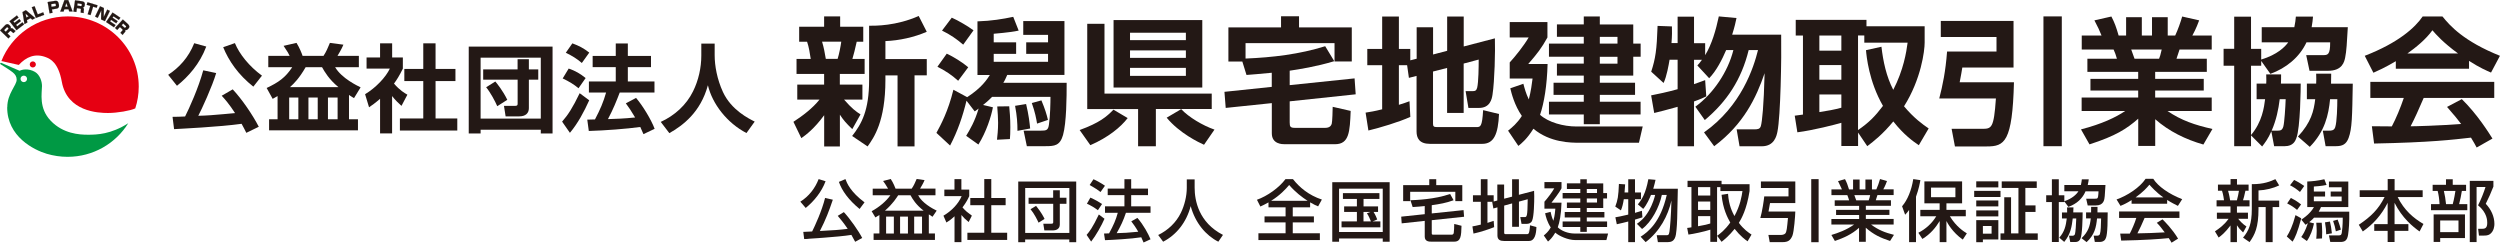 <?xml version="1.0" encoding="UTF-8"?>
<svg xmlns="http://www.w3.org/2000/svg" viewBox="0 0 473.93 45.99">
  <defs>
    <style>
      .cls-1 {
        stroke: #231815;
        stroke-width: .03px;
      }

      .cls-1, .cls-2 {
        fill: #231815;
      }

      .cls-3 {
        fill: #094;
      }

      .cls-4 {
        fill: #e60012;
      }
    </style>
  </defs>
  <g id="_イヤー_1" data-name="レイヤー 1"/>
  <g id="_イヤー_2" data-name="レイヤー 2">
    <g id="_イヤー_1-2" data-name="レイヤー 1">
      <g>
        <g>
          <g>
            <path class="cls-2" d="M39.1,8.83c-1.23,3.29-3.39,5.7-5.55,7.43l-1.67-2.08c2.03-1.32,3.85-3.24,4.94-5.99l2.27,.63Zm7.6,16.36c-.26-.52-.48-.96-.9-1.72-4.27,.6-11.65,.94-12.8,1.01l-.29-2.33c.27,.02,2.01-.05,2.38-.07,.77-1.52,2.55-5.44,3.44-8.75l2.45,.52c-.71,2.46-2.8,7-3.39,8.1,.57-.02,1.74-.05,2.36-.11,1.32-.09,3.63-.31,4.61-.4-1.06-1.65-1.96-2.68-2.53-3.29l2.09-1.21c1.74,1.86,3.75,4.79,4.94,7.09l-2.38,1.16Zm1.32-8.77c-2.89-2.28-4.67-4.92-5.71-7.47l2.22-.78c.84,2.06,2.69,4.39,5.13,6.17l-1.63,2.08Z"/>
            <path class="cls-2" d="M52.64,18.2c-.55,.33-.6,.34-.95,.54l-1.14-2.06c2.27-1.08,3.53-1.95,4.85-3.94h-4.54v-2.15h4.05c-.18-.4-.35-.72-1.15-1.9l2.45-.56c.57,.92,.99,1.97,1.15,2.46h3.97c.48-.71,.86-1.59,1.21-2.46l2.56,.34c-.29,.76-1.04,1.99-1.12,2.12h4.05v2.15h-4.5c1.26,2.13,4.25,3.53,4.83,3.82l-1.25,2.04c-.26-.14-.33-.2-.95-.6v4.61h1.7v2.1h-16.85v-2.1h1.61v-4.41Zm2.18,.29v4.12h1.74v-4.12h-1.74Zm9.34-1.97c-1.78-1.46-2.6-2.88-3.11-3.78h-3.11c-1.19,2.08-2.2,3.09-2.97,3.78h9.19Zm-5.69,1.97v4.12h1.76v-4.12h-1.76Zm3.7,0v4.12h1.83v-4.12h-1.83Z"/>
            <path class="cls-2" d="M74.34,25.29h-2.29v-6.56c-.93,.81-1.56,1.25-2.09,1.61l-.75-2.48c2.07-1.25,3.94-3.25,4.69-4.85h-4.41v-2.12h2.56v-2.68h2.29v2.68h2.03v2.12c-.64,1.3-1.12,2.08-1.68,2.84,1.15,1.32,1.98,1.77,2.54,2.1l-1.12,2.12c-.55-.49-1.15-1.05-1.78-1.86v7.09Zm5.9-17.07h2.33v4.85h3.77v2.3h-3.77v7.09h4.12v2.28h-10.88v-2.28h4.43v-7.09h-3.59v-2.3h3.59v-4.85Z"/>
            <path class="cls-2" d="M88.86,8.83h15.89V25.3h-2.23v-.71h-11.41v.71h-2.25V8.83Zm2.25,13.65h11.41V10.93h-11.41v11.55Zm7.01-7.38h-6.52v-1.95h6.52v-1.93h2.14v1.93h1.78v1.95h-1.78v5.41c0,.96-.64,1.55-1.81,1.55h-2.6l-.31-1.99h2.11c.42,0,.48-.14,.48-.42v-4.56Zm-3.85,5.04c-.4-.94-1.3-2.62-2.11-3.6l1.74-1.09c.35,.42,1.43,1.74,2.27,3.47l-1.9,1.21Z"/>
            <path class="cls-2" d="M111.7,19.01c-.99,2.19-2.12,4.32-3.66,6.17l-1.48-2.12c1.15-1.32,1.98-2.6,3.33-5.39l1.81,1.34Zm-3.9-6.02c1.26,.43,2.25,1.01,3.22,1.81l-1.35,1.93c-.84-.71-1.78-1.28-3-1.86l1.14-1.88Zm.71-4.77c1.26,.47,2.09,.89,3.2,1.75l-1.41,1.97c-.99-.85-1.85-1.36-3.04-1.94l1.25-1.79Zm8.97,9.33c-.62,1.61-1.21,3.11-2.23,5.03,1.61-.05,2.97-.09,5.15-.31-.68-1.16-1.25-2.01-1.76-2.68l1.94-1.03c1.28,1.5,2.88,4.14,3.52,5.86l-2.12,1.01c-.13-.32-.22-.52-.6-1.36-2.58,.36-6.68,.67-9.76,.76l-.29-2.15c.15,0,1.25-.02,1.46-.04,1.01-1.93,1.59-3.27,2.11-5.1h-3.26v-2.1h5.09v-2.71h-4.38v-2.12h4.38v-2.37h2.29v2.37h4.39v2.12h-4.39v2.71h5.05v2.1h-6.57Z"/>
            <path class="cls-2" d="M132.97,8.27h2.51v2.19c0,2.01,.46,4.57,1.57,6.98,1.59,3.44,4.93,5.06,6.02,5.61l-1.56,2.17c-3.68-1.9-6.48-5.53-7.31-9.06-1.39,5.12-4.74,7.63-7.31,9.08l-1.63-2.13c2.64-1.21,4.85-3.2,6.12-5.79,1.03-2.06,1.57-4.48,1.57-6.78v-2.26Z"/>
            <path class="cls-2" d="M150.4,23.1c1.79-1.17,3.62-2.55,4.96-4.22h-4.22v-2.84h5.09v-2.03h-5.23v-2.84h2.69c-.16-1.07-.34-2.24-.69-3.26h-1.5v-2.84h4.73v-1.96h3.04v1.96h4.38v2.84h-1.24c-.4,1.75-.48,2.09-.82,3.26h2.32v2.84h-4.7v2.03h4.28v2.84h-3.48c1.5,1.72,2.24,2.24,3.12,2.81l-1.56,2.79c-1.21-1.17-1.66-1.69-2.35-2.74v6.02h-2.98v-5.92c-1.9,2.58-3.41,3.7-4.33,4.35l-1.5-3.1Zm5.44-15.2c.32,1.04,.53,2.16,.71,3.26h2.24c.29-.91,.58-2.42,.69-3.26h-3.64Zm19.85-1.88c-2.35,1.04-5.23,1.67-7.84,1.77v3.41h7.84v3.08h-2.32v13.47h-3.22V14.29h-2.3v.86c0,7.87-2.19,10.95-3.38,12.61l-2.93-1.98c1.79-2.27,3.22-4.85,3.22-10.58V4.88c1.21,0,5.09,.05,9.4-1.85l1.53,3Z"/>
            <path class="cls-2" d="M183.17,25.73c.71-1.17,1.64-2.74,2.35-5.16-.16,.13-.29,.24-.74,.55l-1.56-2.03c-.71,2.94-1.69,5.81-3.11,8.5l-2.59-2.4c.84-1.54,2.22-4.09,3.22-8.18l2.61,1.41c2.8-1.82,3.77-3.39,4.3-4.2h-2.35V4.05c2.64-.08,4.8-.44,6.78-.86l1.03,2.61c-1.74,.39-4.65,.57-4.73,.6v1.62h4.25v2.19h-4.25v1.51h10.3v-1.51h-4.14v-2.19h4.14v-1.41h-4.7V3.99h7.81V14.21h-10.85c-.26,.57-.42,.99-.74,1.49h12.01c0,2.68-.03,7.56-.69,9.9-.58,2.01-1.61,2.11-3.3,2.11h-3.56l-.61-2.94h3.22c1.11,0,1.43-.08,1.58-1.15,.24-1.56,.29-4.22,.29-5.26h-11.06c-.37,.37-.82,.83-1.72,1.54l1.87,.44c-.32,1.72-1.24,4.64-2.75,7.06l-2.35-1.67Zm-1.53-10.42c-1.32-1.17-2.24-1.77-3.93-2.66l1.77-2.48c1.19,.55,2.98,1.64,4.07,2.58l-1.9,2.55Zm.95-6.85c-1.19-1.02-2.43-1.9-4.01-2.66l1.85-2.45c1.21,.52,3.14,1.67,4.12,2.4l-1.95,2.71Zm6.41,18.03c.08-.78,.21-1.8,.21-3.21,0-.99-.08-1.93-.16-3.1l2.27-.03c.08,.86,.21,2.21,.21,3.94,0,1.04-.03,1.69-.08,2.27l-2.46,.13Zm3.88-1.69c0-1.49-.08-2.76-.45-4.74l2.09-.34c.5,2.06,.66,3.54,.77,4.64l-2.4,.44Zm3.72-1.36c-.16-.96-.37-2.14-1-3.91l1.82-.5c.69,1.64,1,2.68,1.24,3.7l-2.06,.7Z"/>
            <path class="cls-2" d="M213.77,22.39c-1.32,1.72-3.67,3.65-7.07,5.13l-2.03-2.87c3.77-1.38,5.09-2.5,6.41-3.86l2.69,1.59Zm1.98,5.34v-7.06h-9.64V4.51h3.27v13.24h20.33v2.92h-10.59v7.06h-3.38Zm-4.65-23.93h16.82v12.8h-16.82V3.81Zm3.12,2.4v1.41h10.59v-1.41h-10.59Zm0,3.36v1.41h10.59v-1.41h-10.59Zm0,3.31v1.51h10.59v-1.51h-10.59Zm14.02,14.57c-.98-.44-4.65-2.19-7.07-5.13l2.75-1.62c1.45,1.54,4.07,3.1,6.31,3.88l-1.98,2.87Z"/>
            <path class="cls-2" d="M241.1,13.79c-2.46,.23-3.64,.34-4.8,.42l-.79-2.55h-2.64V5.19h9.98V3.08h3.41v2.11h10v6.46h-3.27v-3.47h-16.87v2.92c5.12-.21,10.22-.81,15.1-2.34l1.72,2.84c-3.46,1.04-6.68,1.54-8.45,1.8v2.74l12.3-1.28,.21,3.02-12.51,1.33v4.01c0,.81,.13,1.02,1.03,1.02h5.7c.98,0,1.16-.55,1.24-.78,.11-.31,.18-2.71,.18-3.21l3.41,.78c-.16,3.91-.26,6.31-2.96,6.31h-9.56c-.42,0-2.43,0-2.43-2.06v-5.73l-8.74,.91-.24-3.05,8.97-.94v-2.68Z"/>
            <path class="cls-2" d="M266.77,12.36h-1.58v7.51c.92-.29,1.35-.42,2.01-.68l.16,2.97c-2.19,.99-5.78,2.06-7.95,2.58l-.53-3.39c.82-.13,1.69-.26,3.14-.63V12.36h-2.82v-3.08h2.82V3.13h3.17v6.15h2.16v2.16l1.21-.31V5.17h3.11v5.16l2.67-.7V3.13h3.14v5.68l5.91-1.54c.08,2.45-.05,8.05-.45,10.66-.13,.88-.48,2.53-2.56,2.53h-2.01l-.53-3.18h1.27c.55,0,.77-.1,.92-.65,.26-1.04,.29-4.07,.29-5.34l-2.85,.76v9.36h-3.14V12.88l-2.67,.68v9.9c0,.5,.16,.63,.74,.63h7.44c.82,0,1.13,0,1.32-3.21l3.01,.73c-.16,3.78-.95,5.66-3.17,5.66h-9.93c-2.03,0-2.53-1.12-2.53-2.35V14.39l-1.45,.37-.34-2.4Z"/>
            <path class="cls-2" d="M311.41,23.98l-.71,3.08h-11.3c-1.56,0-5.54,0-8.71-2.66-1.16,1.88-2.19,2.74-2.85,3.26l-1.95-2.89c.71-.57,1.72-1.38,2.61-2.79-1.4-2.01-1.98-4.35-2.19-5.24l2.48-.86c.21,.81,.48,1.85,1.03,2.97,.42-1.62,.58-2.97,.71-3.96h-4.33v-3.05c1.08-1.17,2.72-3.23,3.59-4.74h-3.59v-2.92h7.15v2.92c-1.08,1.98-1.98,3.13-3.64,5.03h3.67c-.11,4.07-.66,7.4-1.43,9.64,1.61,1.43,4.41,2.21,6.92,2.21h12.54Zm-8.13-19.34h6.34v3.62h1.4v2.5h-1.4v3.57h-6.34v1.36h6.68v2.29h-6.68v1.3h7.73v2.42h-7.73v1.85h-3.04v-1.85h-6.6v-2.42h6.6v-1.3h-5.73v-2.29h5.73v-1.36h-5.09v-2.27h5.09v-1.3h-6.6v-2.5h6.6v-1.28h-5.09v-2.35h5.09v-1.51h3.04v1.51Zm3.35,2.35h-3.35v1.28h3.35v-1.28Zm0,3.78h-3.35v1.3h3.35v-1.3Z"/>
            <path class="cls-2" d="M323.03,25.1c7.1-5,9.42-12.3,10.24-15.61h-1.77c-1.37,5.6-4.14,9.77-8.32,13.27l-1.79-2.53c3.43-2.5,6.2-6.67,7.21-10.74h-1.37c-.74,1.75-1.85,3.94-3.22,5.34l-2.24-2.42c.32-.34,.53-.6,.87-1.07h-1.5v4.61c.87-.29,1.37-.5,2.11-.76l.21,3.08c-.55,.26-1,.5-2.32,.96v8.5h-3.11v-7.48c-2.3,.65-3.38,.91-4.44,1.17l-.58-3.34c1.21-.24,2.98-.6,5.02-1.17v-5.58h-1.53c-.16,.96-.53,3.13-1.13,4.4l-2.35-2.14c.82-2.5,1.06-4.14,1.21-8.68l2.72,.1c.03,.81,.03,1.8-.08,3.15h1.16V3.16h3.11v5.03h2.11v2.27c1.27-2.08,2.03-4.72,2.59-7.35l3.35,.31c-.16,.78-.34,1.62-.82,3.15h9.29c.08,4.4-.11,15.48-.71,18.4-.16,.78-.58,2.76-2.96,2.76h-4.22l-.55-3.21h3.35c.61,0,1.06-.03,1.24-.63,.24-.83,.55-3.75,.71-10.01-1.61,4.67-3.96,9.64-9.56,13.84l-1.93-2.63Z"/>
            <path class="cls-2" d="M363.75,27.53c-1.03-.7-2.85-1.98-4.83-4.51-2.03,2.45-3.7,3.75-4.94,4.69l-1.74-2.58v2.55h-3.17v-4.4c-1.16,.34-5.28,1.41-8.34,1.8l-.5-3.15c.24-.03,1.32-.18,1.56-.21V6.73h-1.37V3.76h13.41v1.22h11.03v3.1c0,1.54-.66,6.93-3.91,12.07,1.87,2.24,3.59,3.47,4.67,4.2l-1.87,3.18Zm-18.85-20.8v2.87h4.17v-2.87h-4.17Zm0,5.6v2.79h4.17v-2.79h-4.17Zm4.17,5.58h-4.17v3.34c1.5-.23,2.75-.44,4.17-.83v-2.5Zm7.6-9.04c.32,2.74,.92,5.63,2.24,8.16,1.95-3.78,2.48-7.14,2.72-8.94h-8.21v-1.36h-1.19V24.66c2.06-1.43,3.19-2.55,4.73-4.59-2.69-4.67-3.12-9.44-3.22-10.56l2.93-.65Z"/>
            <path class="cls-2" d="M367.9,3.97h13.81V12.8h-9.71c-.13,.78-.21,1.33-.5,2.79h10.29c-.29,11.36-1.79,12.17-5.15,12.17h-6.04l-.63-3.34h5.68c1.9,0,2.32,0,2.72-5.76h-10.74c.66-2.55,1.19-5.11,1.48-8.89h9.37v-2.76h-10.56V3.97Zm19.48-.86h3.48V27.71h-3.48V3.11Z"/>
            <path class="cls-2" d="M394.49,24.53c4.04-1.04,6.65-2.32,8.39-3.49h-8.26v-2.55h10.72v-1.33h-9.05v-2.21h9.05v-1.33h-9.63v-2.48h5.6c-.13-.52-.42-1.33-.63-1.75h-6.04v-2.66h3.75c-.4-1.02-.66-1.54-1.35-2.87l3.22-.73c.61,1.17,.92,2.03,1.37,3.6h1.42V3.26h2.98v3.47h1.93V3.26h2.98v3.47h1.42c.5-1.07,1.06-2.63,1.32-3.6l3.22,.73c-.08,.23-.61,1.67-1.29,2.87h3.67v2.66h-6.1c-.18,.55-.45,1.38-.58,1.75h5.75v2.48h-9.79v1.33h9.21v2.21h-9.21v1.33h10.72v2.55h-8.39c2.64,1.8,5.2,2.66,8.53,3.41l-1.72,2.95c-3.35-.96-6.52-2.5-9.13-4.8v5.06h-3.22v-5.16c-2.22,1.95-4.28,3.26-9.24,4.87l-1.61-2.84Zm9.53-15.14c.11,.29,.55,1.51,.63,1.75h4.65c.16-.39,.26-.7,.5-1.75h-5.78Z"/>
            <path class="cls-2" d="M430.58,24.9c-.61,1.41-1.19,2.14-1.74,2.87l-2.11-2.11v2.06h-3.19V12.46h-2.01v-3.21h2.01V3.16h3.19v6.1h1.93v2.03c3.09-.94,4.51-2.42,5.12-3.26h-5.02v-2.87h6.18c.18-.89,.24-1.36,.29-2.01h3.25c-.05,.62-.11,1.2-.26,2.01h6.86c-.16,2.87-.26,4.59-.5,5.73-.16,.78-.5,2.53-3.25,2.53h-3.51l-.63-2.97h3.19c.87,0,1.37-.03,1.35-2.42h-4.49c-1.32,2.84-3.88,4.9-6.84,5.97l-1.74-2.45v.91h-1.93v13.14c2.11-2.48,2.48-5.27,2.67-6.8h-1.61v-2.95h1.82c.03-.39,.03-.52,0-1.75h2.82c0,.73,0,1.17-.03,1.75h3.75c0,.55-.05,8.44-.84,10.37-.18,.5-.61,1.49-2.14,1.49h-2.06l-.53-2.81Zm1.16-.13c.58,0,.9-.08,1.11-.76,.21-.73,.4-3.75,.45-5.21h-1.13c-.24,1.96-.66,3.99-1.53,5.97h1.11Zm7.34-8.91c.03-.62,.03-1.02,0-1.9h2.85c0,.57,0,.89-.03,1.9h4.12c-.11,6.26-.13,8.52-.79,10.29-.45,1.2-1.16,1.56-2.38,1.56h-1.98l-.53-2.94h1.14c.58,0,1-.05,1.21-.65,.34-1.02,.4-4.04,.4-5.32h-1.37c-.29,2.97-.98,6.12-3.85,9.04l-2.24-1.95c2.51-2.71,3.01-4.87,3.27-7.09h-1.58v-2.95h1.77Z"/>
            <path class="cls-2" d="M454.18,11.6c-2.11,1.25-3.43,1.82-4.25,2.19l-1.64-3.21c6.41-2.48,9.56-5.37,10.98-7.46h3.75c1.43,1.77,4.01,4.69,10.9,7.46l-1.69,3.18c-.84-.37-2.14-.91-4.17-2.22v1.49h-13.88v-1.43Zm15.31,16.34c-.29-.52-.47-.91-1.06-1.85-3.41,.39-7.71,.91-18.37,1.12l-.42-3.28c.34,0,3.17,.03,3.78,.03,.77-1.43,1.66-3.57,2.27-5.39h-6.34v-3.05h23.49v3.05h-13.38c-1,2.32-1.66,3.8-2.48,5.37,.84,0,5.25-.11,9.58-.44-.58-.78-1.27-1.64-2.67-3.23l2.8-1.48c3.01,2.94,5.25,6.59,5.81,7.48l-3.01,1.7Zm-3.51-17.8c-2.85-2.09-4.17-3.6-4.86-4.4-1.27,1.75-3.14,3.26-4.75,4.4h9.61Z"/>
          </g>
          <g>
            <g>
              <path class="cls-4" d="M.26,11.58C2.22,6.62,7.1,3.11,12.82,3.11c7.44,0,13.48,5.96,13.48,13.31,0,1.44-.23,2.83-.66,4.13-.92,.43-3.35,.87-5.19,.87s-7.71-.26-8.73-5.91c-.66-3.65-2.17-4.34-3-4.66-2.08-.81-3.77-.04-5.16,1.46l-3.3-.74Z"/>
              <path class="cls-4" d="M6.22,12.79c.32,0,.58-.25,.58-.57s-.26-.58-.58-.58-.58,.25-.58,.58,.26,.57,.58,.57Z"/>
              <path class="cls-3" d="M1.38,20.33c0-2.6,1.78-4.15,1.78-5.22,0-.6-.27-1.01-.74-1.39-.52-.43-2.08-1.4-2.24-1.49-.17-.1-.16-.15-.12-.24,.06-.13,.17-.09,.24-.05l3.42,1.48c.42-.23,1.62-.53,2.91,.21,.9,.53,1.33,1.74,1.33,2.68,0,1.32-.66,4.19,1.68,6.61,2.34,2.42,5.34,2.62,7.04,2.62s4.35-.08,7.63-2.18c-2.37,3.82-6.64,6.37-11.51,6.37-1.36,0-2.68-.21-3.92-.57-2.45-.73-7.52-3.24-7.52-8.82Zm3.13-4.76c.34,0,.62-.27,.62-.62s-.28-.61-.62-.61-.62,.27-.62,.61,.28,.62,.62,.62Z"/>
            </g>
            <g>
              <path class="cls-1" d="M.96,4.8c.2-.21,.48-.37,.86,0,.13,.13,.32,.32,.2,.6,.15-.09,.3-.07,.45,.07l.14,.13c.16,.15,.3,.23,.35,.26l-.4,.41c-.1-.05-.18-.13-.27-.2l-.15-.13c-.15-.15-.24-.06-.32,.02l-.39,.41,.54,.51-.38,.4L.02,5.77l.94-.97Zm-.19,.92l.32,.3,.45-.47c.09-.09,.1-.17-.04-.31-.11-.1-.19-.09-.27,0l-.46,.47Z"/>
              <path class="cls-1" d="M3.2,2.93l.31,.4-.97,.74,.2,.26,.93-.71,.3,.38-.93,.71,.22,.28,.99-.76,.31,.39-1.43,1.1-1.34-1.7,1.4-1.08Z"/>
              <path class="cls-1" d="M6.67,3.43l-.54,.3-.35-.29-.68,.37,.08,.45-.54,.3-.37-2.28,.63-.35,1.78,1.5Zm-1.68-.1l.43-.24-.58-.52,.15,.76Z"/>
              <path class="cls-1" d="M6.55,1.18l.6,1.55,1.04-.39,.18,.47-1.56,.59-.78-2.02,.52-.2Z"/>
              <path class="cls-1" d="M10.35,.18c.47-.08,.7,.05,.8,.62,.06,.34,.03,.52-.09,.66-.13,.15-.37,.19-.47,.2l-.75,.12,.11,.65-.55,.09-.36-2.13,1.3-.21Zm-.67,.62l.08,.5,.65-.11c.17-.03,.23-.07,.19-.29-.04-.24-.13-.23-.27-.21l-.65,.1Z"/>
              <path class="cls-1" d="M13.76,2.17h-.62l-.16-.42h-.78l-.15,.43h-.62L12.22,.02h.72l.82,2.15Zm-1.42-.89h.49l-.25-.73-.24,.73Z"/>
              <path class="cls-1" d="M15.56,.25c.29,.05,.58,.17,.51,.69-.03,.19-.08,.45-.38,.51,.17,.07,.24,.21,.21,.4l-.03,.19c-.03,.21-.01,.37,0,.43l-.56-.08c-.01-.11,0-.22,.01-.33l.03-.2c.03-.2-.09-.22-.21-.24l-.56-.08-.11,.73-.55-.08L14.23,.06l1.34,.19Zm-.86,.38l-.06,.43,.65,.1c.12,.02,.2-.02,.23-.21,.02-.15-.04-.2-.16-.22l-.65-.1Z"/>
              <path class="cls-1" d="M17.65,1.27l-.49,1.59-.53-.16,.49-1.59-.68-.2,.15-.48,1.89,.57-.14,.47-.68-.2Z"/>
              <path class="cls-1" d="M19.69,1.52l-.03,1.7,.67-1.39,.5,.23-.94,1.95-.73-.34,.04-1.69-.67,1.4-.5-.24,.94-1.95,.73,.34Z"/>
              <path class="cls-1" d="M22.82,3.35l-.29,.42-1.01-.68-.19,.27,.97,.65-.27,.4-.97-.65-.2,.29,1.04,.7-.29,.42-1.5-1,1.23-1.79,1.47,.98Z"/>
              <path class="cls-1" d="M24.28,4.61c.21,.2,.39,.47,.03,.85-.12,.13-.32,.32-.6,.21,.1,.15,.08,.3-.06,.45l-.13,.14c-.15,.16-.23,.3-.26,.36l-.42-.38c.05-.1,.12-.19,.2-.27l.14-.15c.14-.15,.06-.23-.03-.32l-.42-.38-.51,.55-.41-.37,1.48-1.6,1,.9Zm-.93-.16l-.29,.32,.48,.44c.09,.08,.17,.1,.31-.05,.1-.1,.08-.19-.02-.27l-.48-.44Z"/>
            </g>
          </g>
        </g>
        <g>
          <path class="cls-2" d="M156.51,34.35c-.76,2.03-2.17,3.77-3.77,5.07l-1.02-1.19c1.6-1,2.79-2.51,3.47-4.28l1.32,.41Zm5.61,11.49c-.2-.38-.36-.67-.72-1.31-2.51,.41-8.61,.76-8.95,.79l-.17-1.36c.25,0,1.17-.05,1.68-.08,.48-.95,1.87-3.95,2.45-6.36l1.47,.34c-.74,2.18-1.32,3.73-2.45,5.93,2.83-.15,3.58-.2,5.27-.41-.34-.51-.83-1.21-1.89-2.46l1.16-.71c1.13,1.21,2.77,3.53,3.48,4.9l-1.32,.72Zm.83-6.23c-2.06-1.69-3.35-3.45-3.92-5.13l1.24-.53c.29,.79,.95,2.41,3.62,4.41l-.94,1.26Z"/>
          <path class="cls-2" d="M166.71,40.75c-.29,.2-.47,.29-.76,.47l-.71-1.18c1.4-.76,2.72-1.85,3.55-3.02h-3.35v-1.26h2.91c-.32-.58-.79-1.26-.94-1.45l1.45-.38c.5,.75,.85,1.66,.91,1.83h3.06c.37-.52,.65-1.14,.94-1.83l1.5,.21c-.2,.55-.75,1.45-.85,1.61h2.92v1.26h-3.29c.72,1.44,2.7,2.53,3.52,2.92l-.79,1.16c-.23-.14-.39-.24-.7-.45v3.62h1.16v1.22h-11.63v-1.22h1.1v-3.52Zm8.39-.81c-1.47-1.13-2.11-2.22-2.49-2.92h-2.34c-.29,.43-.95,1.56-2.51,2.92h7.34Zm-7.12,1.12v3.21h1.47v-3.21h-1.47Zm2.65,0v3.21h1.49v-3.21h-1.49Zm2.67,0v3.21h1.49v-3.21h-1.49Z"/>
          <path class="cls-2" d="M182.26,45.9h-1.31v-4.9c-.76,.71-1.14,.94-1.54,1.18l-.56-1.29c1.62-.95,2.87-2.32,3.45-3.71h-3.28v-1.24h1.92v-1.98h1.31v1.98h1.49v1.24c-.22,.48-.51,1.12-1.28,2.14,.65,.74,.95,.95,1.78,1.56l-.61,1.21c-.6-.48-.94-.82-1.37-1.33v5.14Zm4.33-11.95h1.33v3.59h2.72v1.36h-2.72v5.22h3.01v1.36h-7.54v-1.36h3.2v-5.22h-2.65v-1.36h2.65v-3.59Z"/>
          <path class="cls-2" d="M193.04,34.41h10.98v11.5h-1.31v-.52h-8.37v.52h-1.31v-11.5Zm1.31,9.75h8.37v-8.52h-8.37v8.52Zm.63-6.68h4.67v-1.41h1.26v1.41h1.26v1.15h-1.26v3.94c0,.93-.85,1.11-1.28,1.11h-1.65l-.2-1.27h1.52c.3,0,.36-.1,.36-.3v-3.47h-4.67v-1.15Zm1.9,4.73c-.24-.52-.81-1.7-1.52-2.55l1.05-.63c1.03,1.28,1.42,2.08,1.61,2.47l-1.14,.71Z"/>
          <path class="cls-2" d="M209.38,41.47c-.53,1.23-1.61,3.17-2.53,4.33l-.86-1.27c.56-.66,1.12-1.35,2.32-3.87l1.07,.81Zm-2.68-4.01c.98,.44,1.57,.79,2.22,1.21l-.79,1.18c-.66-.5-1.32-.89-2.08-1.23l.65-1.15Zm.6-3.48c.52,.21,1.71,.89,2.17,1.23l-.84,1.19c-.6-.47-.75-.56-2.06-1.33l.72-1.09Zm6.14,6.37c-.48,1.45-.98,2.49-1.75,3.85,1.46-.05,2.03-.06,4.09-.27-.5-.88-1.04-1.61-1.32-1.97l1.16-.65c1.19,1.36,2.06,3.03,2.49,4.05l-1.32,.61c-.17-.38-.28-.65-.44-.99-1.84,.3-5.46,.5-6.87,.55l-.19-1.26c.18,0,.86-.03,.96-.03,.84-1.54,1.29-2.56,1.65-3.9h-2.42v-1.22h3.68v-2.13h-3.17v-1.23h3.17v-1.79h1.28v1.79h3.19v1.23h-3.19v2.13h3.67v1.22h-4.66Z"/>
          <path class="cls-2" d="M224.98,34.01h1.49v1.56c0,2.46,.77,6.6,5.37,8.96l-.88,1.29c-2.34-1.17-4.37-3.54-5.24-6.75-.79,3.05-2.69,5.45-5.22,6.75l-.94-1.27c1.85-.9,3.4-2.35,4.3-4.21,.69-1.41,1.12-3.17,1.12-4.72v-1.61Z"/>
          <path class="cls-2" d="M240.48,38.36c-.57,.33-1.04,.55-1.55,.79l-.65-1.28c1.97-.7,4.18-2.27,5.41-3.91h1.42c1.22,1.55,3,3.06,5.48,3.87l-.71,1.29c-.39-.16-.79-.33-1.52-.76v.95h-3.29v1.71h4.01v1.14h-4.01v2.06h5.14v1.29h-11.65v-1.29h5.15v-2.06h-3.99v-1.14h3.99v-1.71h-3.24v-.95Zm7.41-.29c-1.07-.69-2.31-1.62-3.5-3-.63,.75-1.75,1.97-3.43,3h6.93Z"/>
          <path class="cls-2" d="M262.13,45.2h-8.28v.63h-1.29v-11.29h10.88v11.29h-1.31v-.63Zm0-9.43h-8.28v8.21h8.28v-8.21Zm-1.94,6.2h1.49v1.13h-7.36v-1.13h2.91v-1.79h-2.42v-1.05h2.42v-1.42h-2.65v-1.1h6.92v1.1h-3.01v1.42h2.75v1.05h-.85c.05,.08,.42,.65,.69,1.43l-.88,.36Zm-.42-1.79h-1.29v1.79h1.41c-.13-.34-.42-1.05-.76-1.54l.65-.25Z"/>
          <path class="cls-2" d="M271.42,40.46l6.03-.63,.1,1.26-6.13,.65v2.51c0,.24,.18,.24,.27,.24h3.49c.2,0,.36-.08,.41-.33,.05-.21,.09-1.27,.09-1.7l1.38,.34c-.05,1.92-.11,3.01-1.38,3.01h-4.37c-.33,0-1.22,0-1.22-.94v-3l-4.37,.47-.09-1.27,4.46-.47v-1.54c-.74,.09-1.56,.14-2.29,.19l-.42-1.29c.98-.04,4.61-.16,7.52-1.19l.66,1.19c-1.47,.53-2.62,.72-4.14,.94v1.56Zm-.47-6.49h1.32v1.12h4.94v3.04h-1.32v-1.77h-8.56v1.77h-1.33v-3.04h4.95v-1.12Z"/>
          <path class="cls-2" d="M282.93,38.25h-.95v4c.57-.18,.81-.25,1.18-.38l.09,1.19c-.89,.36-2.46,.91-3.92,1.22l-.2-1.36c.41-.08,.74-.13,1.59-.34v-4.33h-1.49v-1.23h1.49v-3.05h1.27v3.05h1.17v1.18l.69-.19v-3.03h1.29v2.69l1.51-.39v-3.3h1.29v2.95l2.88-.76c.01,.34,.03,.6,.03,1.04,0,1.05-.04,3.86-.42,4.66-.19,.42-.6,.57-1.05,.57h-.94l-.24-1.29h.79c.46,0,.58,0,.62-3.38l-1.66,.45v4.77h-1.29v-4.43l-1.51,.41v5.18c0,.24,.2,.24,.36,.24h3.9c.27,0,.38-.05,.47-.37,.09-.29,.17-1.23,.17-1.31l1.21,.33c-.04,1.37-.33,2.64-1.41,2.64h-4.75c-.67,0-1.23-.2-1.23-1.03v-5.34l-.77,.21-.22-1.23,.09-.03Z"/>
          <path class="cls-2" d="M293.95,40.16c.09,.42,.2,.98,.52,1.69,.09-.32,.27-.9,.38-2.29h-2.07v-1.32c.56-.62,1.52-1.89,1.87-2.54h-1.87v-1.18h3.24v1.18c-.37,.74-1.57,2.31-1.9,2.72h1.9c-.06,2.22-.38,3.79-.71,4.67,.66,.66,1.9,1.18,3.19,1.18h6.35l-.32,1.24h-5.94c-1.31,0-3.06-.77-3.75-1.41-.58,.99-1,1.36-1.38,1.69l-.8-1.15c.34-.29,.88-.72,1.32-1.52-.71-1.09-.93-2.06-1.07-2.69l1.04-.27Zm6.86-6.17v.78h3.12v1.83h.72v1.03h-.72v1.8h-3.12v.76h3.34v1.04h-3.34v.75h3.85v1.05h-3.85v.93h-1.23v-.93h-3.35v-1.05h3.35v-.75h-2.95v-1.04h2.95v-.76h-2.54v-1.03h2.54v-.78h-3.35v-1.03h3.35v-.76h-2.54v-1.07h2.54v-.78h1.23Zm0,1.84v.76h1.94v-.76h-1.94Zm0,1.79v.78h1.94v-.78h-1.94Z"/>
          <path class="cls-2" d="M307.83,37.75c-.13,.86-.3,1.55-.55,2.13l-1.07-.72c.47-1.22,.6-1.97,.69-4.29l1.18,.08c-.04,.56-.08,1.07-.11,1.54h.7v-2.51h1.28v2.51h1.14v1.27h-1.14v2.59c.66-.18,.89-.25,1.31-.39l.1,1.24c-.76,.24-1,.32-1.41,.43v4.27h-1.28v-3.91c-.66,.18-1.37,.34-2.17,.52l-.27-1.32c.48-.08,1.08-.18,2.44-.51v-2.92h-.84Zm3.2,7.12c1.36-.88,3.76-2.69,4.94-7.92h-.93c-.48,2.31-1.94,5.13-3.75,6.46l-.98-.98c.57-.41,1.4-.99,2.25-2.45,.79-1.36,1.09-2.54,1.21-3.03h-.79c-.25,.63-.8,1.88-1.47,2.65l-1.02-.86c.76-.91,1.49-2.07,1.99-4.77l1.36,.12c-.09,.41-.19,.9-.43,1.69h4.66c-.11,5.88-.13,6.54-.25,7.78s-.24,2.34-1.64,2.34h-1.89l-.22-1.31h1.74c.41,0,.57,0,.67-.66,.13-.91,.3-2.96,.38-5.93-.65,2.91-2.21,5.85-4.89,7.9l-.95-1.02Z"/>
          <path class="cls-2" d="M327.59,36.76c.15,2.21,.84,3.5,1.21,4.2,1.09-1.99,1.38-3.73,1.52-4.74h-4.18v-.75h-.63v10.38h-1.28v-2.31c-1.23,.39-3.21,.81-4.15,.93l-.24-1.26c.18,0,.66-.09,.81-.12v-7.63h-.74v-1.19h6.45v.65h5.31v1.29c-.56,3.57-1.54,5.22-2.03,6.04,.91,1.22,1.83,1.85,2.4,2.22l-.75,1.28c-.5-.36-1.38-1-2.45-2.36-1.07,1.33-1.98,2.06-2.48,2.45l-.84-1.14c.52-.37,1.47-1.07,2.49-2.51-.53-.94-1.4-2.59-1.65-5.26l1.23-.19Zm-5.69-1.28v1.59h2.32v-1.59h-2.32Zm0,2.73v1.59h2.32v-1.59h-2.32Zm2.32,2.76h-2.32v1.92c1.4-.25,1.73-.34,2.32-.52v-1.4Z"/>
          <path class="cls-2" d="M333.8,34.4h6.54v4.09h-4.79c-.1,.65-.24,1.4-.29,1.61h5.08c-.01,.72-.24,3.82-.55,4.58-.36,.86-.8,1.22-1.85,1.22h-2.45l-.25-1.36h2.36c.29,0,.67-.09,.84-.28,.27-.32,.32-.96,.51-2.93h-5.24c.36-1.27,.66-3.25,.74-4.1h4.6v-1.59h-5.23v-1.24Zm9.56-.44h1.4v11.95h-1.4v-11.95Z"/>
          <path class="cls-2" d="M347.19,44.54c1.26-.38,2.83-.93,4.29-1.97h-4.3v-1.05h5.26v-.76h-4.37v-.98h4.37v-.76h-4.63v-1.04h2.73c-.04-.14-.22-.75-.34-.99h-3.01v-1.09h1.99c-.09-.19-.5-1.05-.74-1.57l1.32-.37c.32,.6,.51,1.1,.76,1.94h.77v-1.87h1.24v1.87h1.1v-1.87h1.24v1.87h.83c.24-.52,.56-1.41,.7-1.96l1.32,.38c-.04,.12-.32,.9-.7,1.57h1.96v1.09h-3.07c-.04,.14-.27,.84-.32,.99h2.88v1.04h-4.76v.76h4.47v.98h-4.47v.76h5.27v1.05h-4.29c1.4,1.05,2.68,1.54,4.35,1.96l-.74,1.16c-1.79-.6-3.07-1.16-4.6-2.51v2.67h-1.28v-2.65c-1.42,1.26-2.88,1.9-4.58,2.49l-.66-1.13Zm4.34-7.55c.06,.15,.3,.85,.36,.99h2.36c.11-.29,.2-.58,.28-.99h-3Z"/>
          <path class="cls-2" d="M361.91,39.8c-.25,.37-.43,.57-.75,.91l-.58-1.61c1.03-1.17,1.8-3.08,2.12-5.15l1.35,.2c-.1,.57-.28,1.61-.83,3.14v8.61h-1.31v-6.09Zm1.75,4.33c1.41-.72,2.58-1.78,3.4-3.13h-3.02v-1.21h3.66v-1.24h-2.89v-4.16h7.15v4.16h-2.97v1.24h3.67v1.21h-3.02c1.21,1.99,2.63,2.87,3.22,3.24l-.77,1.18c-1.98-1.38-2.92-3.17-3.1-3.52v4h-1.28v-4c-.74,1.22-1.73,2.46-3.28,3.4l-.76-1.17Zm2.41-8.57v1.83h4.62v-1.83h-4.62Z"/>
          <path class="cls-2" d="M374.25,36.18h4.99v1.16h-4.99v-1.16Zm.39-1.8h4.19v1.14h-4.19v-1.14Zm0,3.62h4.19v1.13h-4.19v-1.13Zm0,1.88h4.19v1.14h-4.19v-1.14Zm0,1.85h4.19v3.66h-2.93v.52h-1.26v-4.18Zm1.26,1.12v1.45h1.65v-1.45h-1.65Zm6.74-7.22h-3.17v-1.24h6.64v1.24h-2.16v3.31h1.93v1.24h-1.93v4.06h2.35v1.23h-7.06v-1.23h.71v-6.84h1.29v6.84h1.4v-8.62Z"/>
          <path class="cls-2" d="M395.37,36.25c-.58,1.35-1.6,2.36-3.26,2.97l-.77-1.04v.12h-1.05v7.58h-1.31v-7.58h-1.08v-1.28h1.08v-3.03h1.31v3.03h1.05v1.13c1.51-.52,2.31-1.31,2.67-1.89h-2.67v-1.19h3.14c.11-.46,.14-.79,.18-1.08h1.31c-.05,.32-.09,.66-.19,1.08h3.36c-.03,.3-.11,1.78-.14,2.11-.06,.66-.15,1.77-1.71,1.77h-1.52l-.29-1.28h1.61c.48,0,.57,0,.65-.42,.04-.23,.08-.74,.08-.98h-2.42Zm-3.5,4.01c0-.38,0-.58-.01-.94h1.21c0,.28-.01,.51-.04,.94h1.78c0,.95-.06,4.27-.43,5.02-.09,.19-.29,.6-.98,.6h-.94l-.23-1.19h.57c.19,0,.44,0,.55-.3,.1-.33,.22-1.78,.25-2.97h-.67c-.18,1.45-.36,2.92-1.61,4.44l-.94-.8c1-1.14,1.24-2.22,1.42-3.64h-.91v-1.14h.99Zm4.54,0c.01-.57,.01-.75,.01-1.04h1.21c0,.33,0,.41-.01,1.04h1.94c0,4.18-.25,4.71-.43,5.05-.22,.43-.67,.56-1.13,.56h-.88l-.22-1.19h.55c.29,0,.53-.03,.63-.3,.18-.51,.2-1.71,.23-2.97h-.77c-.17,1.69-.46,3.1-1.98,4.49l-.96-.75c1.28-1.19,1.61-2.35,1.75-3.75h-.89v-1.14h.95Z"/>
          <path class="cls-2" d="M404.08,37.94c-.96,.61-1.55,.86-2.09,1.09l-.75-1.22c2.04-.71,4.42-2.27,5.5-3.91h1.46c.93,1.45,2.97,2.88,5.48,3.86l-.81,1.27c-.53-.27-1.27-.63-2.04-1.13v.72h-6.74v-.69Zm7.57,8.05c-.15-.28-.23-.42-.52-.85-1.74,.18-4.58,.38-9.01,.47l-.19-1.32c.27,0,1.42,0,1.82-.01,.33-.62,.96-2.01,1.23-2.96h-3.26v-1.23h11.44v1.23h-6.61c-.43,1.03-.93,2.11-1.36,2.92,2.37-.05,2.64-.06,5.18-.19-.62-.82-.94-1.26-1.5-1.81l1.08-.66c.39,.38,1.84,1.81,2.95,3.66l-1.23,.76Zm-1.54-8.57c-1.37-.96-2.34-2.07-2.64-2.41-.51,.61-1.19,1.38-2.62,2.41h5.26Z"/>
          <path class="cls-2" d="M419.89,43.86c.83-.56,1.78-1.23,2.58-2.38h-2.21v-1.17h2.58v-1.18h-2.64v-1.16h1.41c-.01-.1-.14-1.13-.38-1.81h-.77v-1.16h2.39v-1.05h1.22v1.05h2.2v1.16h-.6c-.27,1.17-.29,1.31-.46,1.81h1.24v1.16h-2.39v1.18h2.09v1.17h-1.85c.29,.36,.83,.99,1.56,1.45l-.63,1.14c-.66-.63-.81-.84-1.17-1.36v3.19h-1.22v-3.16c-1.04,1.38-1.76,1.94-2.25,2.29l-.7-1.17Zm2.49-7.69c.19,.61,.38,1.66,.39,1.81h1.28c.15-.51,.33-1.36,.39-1.81h-2.07Zm9.69-1.02c-1.16,.54-2.56,.9-3.92,.95v1.93h3.92v1.22h-1.24v6.65h-1.32v-6.65h-1.36v.34c0,3.54-.7,4.9-1.7,6.31l-1.23-.85c1.1-1.32,1.66-2.62,1.66-5.42v-4.72c2.23,.04,3.64-.56,4.47-.95l.72,1.19Z"/>
          <path class="cls-2" d="M436.25,41.38c-.69,2.64-1.17,3.68-1.64,4.43l-1.1-.98c.52-.82,1.07-1.88,1.65-4.05l1.09,.6Zm-1.97-3.85c.95,.47,1.5,.88,1.94,1.22l-.76,1.04c-.63-.52-1.05-.8-1.88-1.23l.7-1.03Zm.62-3.42c.79,.38,1.55,.89,1.92,1.14l-.81,1.14c-.74-.63-1.38-1.02-1.89-1.27l.79-1.02Zm1.35,10.82c.3-.42,.76-1.08,1.26-2.63-.1,.08-.3,.21-.44,.32l-.8-.98c.39-.27,1.69-1.12,2.39-2.39h-1.27v-4.84c.95-.04,1.99-.14,3.24-.43l.42,1.08c-.88,.2-2.16,.29-2.41,.3v.95h2.13v.95h-2.13v.9h5.27v-.9h-2.08v-.95h2.08v-.81h-2.41v-1.09h3.67v4.84h-5.18c-.11,.27-.2,.48-.43,.88h5.79c.04,2.1-.08,3.39-.22,4.37-.18,1.16-.67,1.37-1.49,1.37h-1.89l-.25-1.24h1.82c.48,0,.55-.13,.62-.54,.05-.27,.18-1.31,.18-2.82h-5.45c-.18,.2-.41,.44-.9,.85l.9,.23c-.25,1.18-.66,2.34-1.35,3.34l-1.05-.75Zm3.88-2.7c.04,.47,.09,1.04,.09,1.75,0,.46-.01,.9-.03,1.22l-1.09,.06c.04-.51,.08-.99,.08-1.5,0-.46-.04-1-.08-1.54h1.03Zm1.56-.23c.18,.71,.25,1.21,.37,2.23l-1.08,.19c-.01-.71-.05-1.26-.23-2.27l.94-.15Zm1.46-.37c.41,1.05,.53,1.6,.61,1.9l-.95,.33c-.15-.8-.23-1.15-.52-1.98l.86-.25Z"/>
          <path class="cls-2" d="M447.33,36.07h5.31v-2.12h1.31v2.12h5.32v1.29h-4.74c1.22,2.49,3.01,4,4.89,5.1l-.74,1.42c-1.32-.94-3.29-2.55-4.74-5.43v4.04h2.62v1.27h-2.62v2.12h-1.31v-2.12h-2.54v-1.27h2.54v-4.04c-1.18,2.34-2.74,4.05-4.71,5.43l-.76-1.27c2.32-1.55,3.75-2.97,4.89-5.26h-4.72v-1.29Z"/>
          <path class="cls-2" d="M461.16,35.03h2.53v-1.05h1.28v1.05h2.53v1.16h-.8c-.1,.71-.32,1.75-.52,2.51h1.55v1.15h-6.88v-1.15h1.62c-.04-.9-.18-1.83-.36-2.51h-.95v-1.16Zm6.13,5.61v4.49h-4.7v.74h-1.24v-5.23h5.94Zm-4.7,1.16v2.21h3.47v-2.21h-3.47Zm.7-5.61c.2,.94,.32,1.52,.41,2.51h1.27c.28-.99,.46-2.21,.51-2.51h-2.18Zm4.91,9.69v-11.59h4.48v1.08c-.62,1.55-.71,1.73-1.45,3.26,.99,1.05,1.64,2.39,1.64,3.83,0,.37-.08,1.37-.85,1.93-.37,.25-.76,.27-1.18,.27h-.9l-.16-1.29h.82c.58,0,.91-.23,.91-1.14,0-.37,0-1.9-1.74-3.31,.51-.98,1.12-2.49,1.41-3.47h-1.69v10.44h-1.29Z"/>
        </g>
      </g>
    </g>
  </g>
</svg>